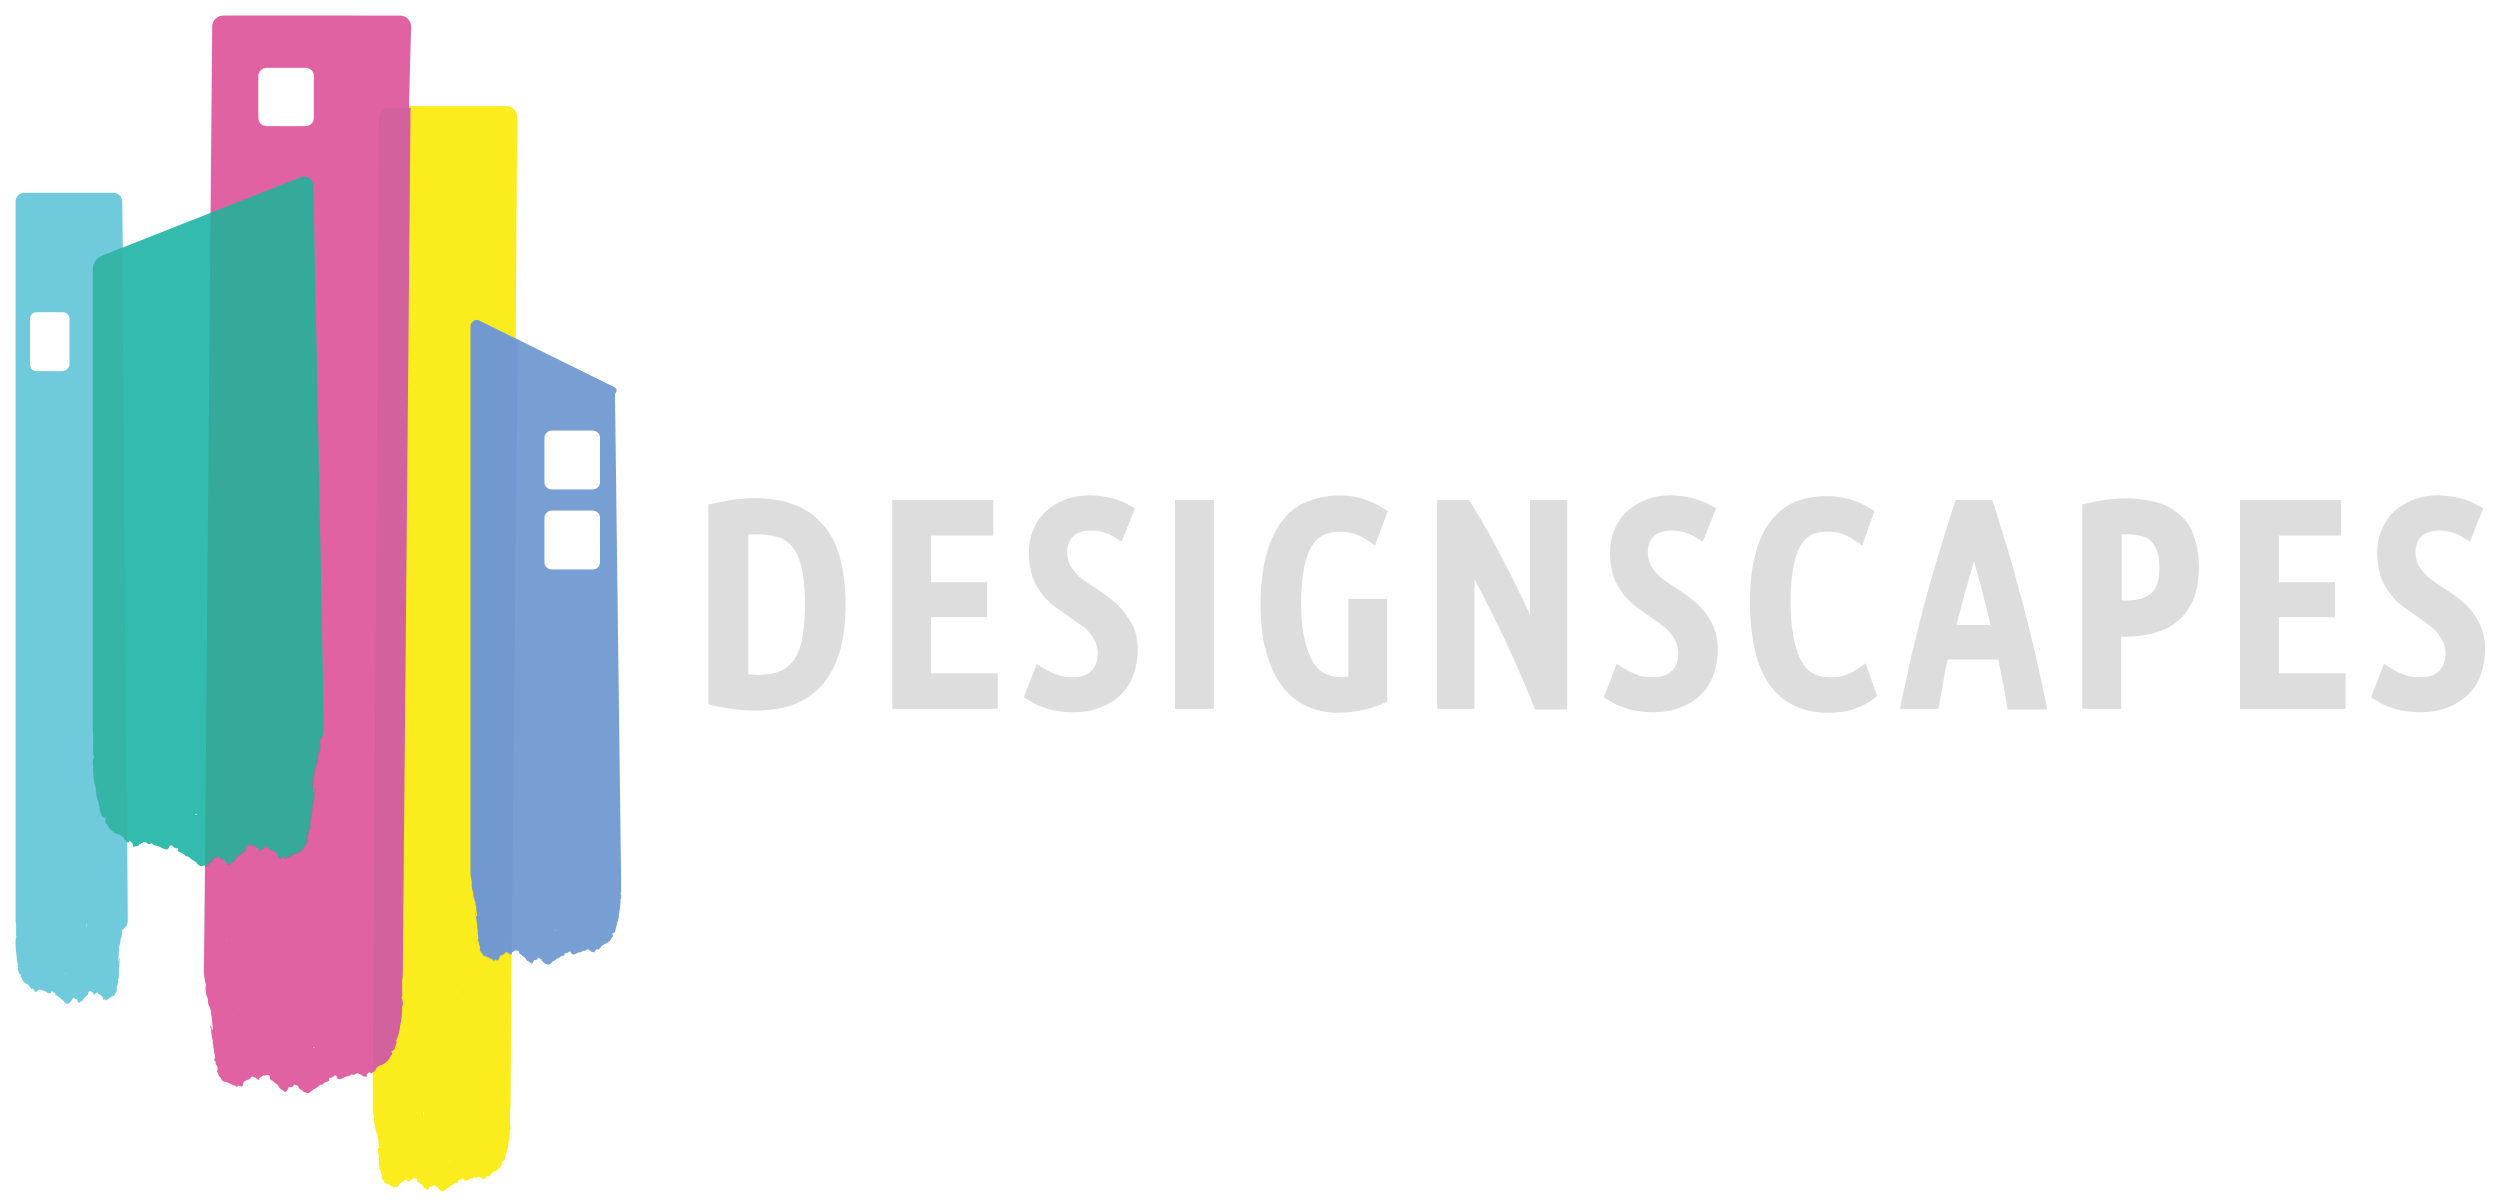 <svg version="1.1" id="Layer_1" xmlns="http://www.w3.org/2000/svg" x="0" y="0" viewBox="0 0 450 216.6" xml:space="preserve"><style>.st0{fill:#ddd}.st10{fill-rule:evenodd;clip-rule:evenodd;fill:#369b88}</style><path class="st0" d="M147.8 94.1c-1.4-1.6-3.2-2.7-5.2-3.4-2.9-1-6.3-1.3-10.3-.8-1.2.2-2.5.4-3.8.7l-1 .2v36l.9.2c2.6.6 5.2.9 7.6.9 2.4 0 4.6-.3 6.6-1s3.8-1.9 5.2-3.4c1.4-1.5 2.5-3.6 3.3-6 .7-2.4 1.1-5.3 1.1-8.7 0-3.4-.4-6.3-1.1-8.7-.7-2.5-1.8-4.5-3.3-6zm-2.9 14.7c0 2.4-.2 4.5-.5 6.2-.3 1.6-.9 2.9-1.5 3.8-.7.9-1.5 1.6-2.5 2-1.4.6-3.2.8-5.4.6h-.3V96.2h.3c2-.1 4 .1 5.4.6 1 .4 1.9 1.1 2.5 2 .7 1 1.2 2.3 1.5 3.9.3 1.6.5 3.7.5 6.1zM167.6 111.1h10.1v-6.3h-10.1v-8.4h11.2V90h-18.2v37.6h19v-6.4h-12zM202.2 110c-.7-.9-1.5-1.6-2.4-2.3-.8-.6-1.6-1.2-2.4-1.7-.8-.5-1.5-1-2.2-1.5-.6-.4-1.2-.9-1.6-1.4-.4-.5-.8-1-1.1-1.6-.2-.5-.4-1.2-.4-2 0-1.4.4-2.4 1.1-3 .8-.7 1.8-1 3.2-1 .8 0 1.5.1 2.2.3.7.2 1.4.5 2 .9l1.3.8 2.4-6-.9-.5c-.9-.5-1.9-1-3.2-1.3-2.6-.7-5.8-.8-8.4.2-1.3.5-2.5 1.2-3.5 2.1-1 .9-1.8 2-2.3 3.4-.6 1.3-.8 2.8-.8 4.3 0 1.6.3 3 .7 4.3.5 1.2 1.1 2.3 1.9 3.2.7.9 1.6 1.7 2.5 2.3.9.6 1.7 1.2 2.4 1.7s1.3.9 2 1.4c.6.4 1.1.9 1.5 1.4.4.5.7 1 1 1.6.2.6.4 1.2.4 1.9 0 1.4-.4 2.5-1.1 3.2-.8.8-1.9 1.2-3.3 1.2-1.1 0-2-.1-2.8-.4-.8-.3-1.7-.7-2.5-1.2l-1.3-.8-2.3 6 .8.5c1 .7 2.2 1.2 3.5 1.6 1.3.4 2.9.6 4.6.6 1.9 0 3.6-.3 5-.9 1.5-.6 2.7-1.4 3.7-2.4s1.7-2.2 2.2-3.6c.4-1.3.7-2.7.7-4.1 0-1.6-.2-3-.7-4.2-.5-1.1-1.2-2.1-1.9-3zM211.5 90h7v37.6h-7zM241.2 95.7c1 0 1.9.2 2.7.4.8.3 1.6.7 2.3 1.2l1.3.9 2.3-6.2-.8-.5c-.9-.6-2-1.1-3.3-1.6-3.2-1.1-7.3-.9-10.4.4-1.8.7-3.4 1.9-4.6 3.6-1.2 1.6-2.2 3.7-2.8 6.1-.6 2.4-1 5.4-1 8.8 0 3.3.3 6.1 1 8.5.7 2.5 1.6 4.5 2.8 6.1 1.2 1.7 2.8 2.9 4.5 3.7 1.7.8 3.6 1.2 5.6 1.2 1.6 0 3.1-.2 4.5-.5s2.7-.7 3.7-1.2l.7-.3v-18.5h-7v14c-1.3.2-3 .1-4.3-.6-.8-.4-1.5-1.1-2.1-2.1-.6-1-1.1-2.4-1.5-4.1-.4-1.7-.6-3.9-.6-6.3 0-4.6.6-8 1.8-10.2 1-1.9 2.8-2.8 5.2-2.8zM275.4 110.7c-.1-.2-.2-.4-.3-.7-1-2.1-2-4.2-3.1-6.4s-2.2-4.3-3.4-6.5c-1.2-2.2-2.5-4.4-3.8-6.5l-.4-.6h-5.7v37.6h6.7v-23.3c.4.7.8 1.5 1.2 2.2 1.2 2.3 2.3 4.6 3.5 7 1.1 2.3 2.2 4.7 3.2 7s1.9 4.4 2.7 6.4l.3.8h5.8V90h-6.7v20.7zM306.7 110c-.7-.9-1.5-1.6-2.4-2.3-.8-.6-1.6-1.2-2.4-1.7-.8-.5-1.5-1-2.2-1.5-.6-.4-1.2-.9-1.6-1.4-.4-.5-.8-1-1.1-1.6-.2-.5-.4-1.2-.4-2 0-1.4.4-2.4 1.1-3 .8-.7 1.8-1 3.2-1 .8 0 1.5.1 2.3.3.7.2 1.4.5 2 .9l1.3.8 2.4-6-.9-.5c-.9-.5-1.9-1-3.2-1.3-2.6-.7-5.8-.8-8.4.2-1.3.5-2.5 1.2-3.5 2.1-1 .9-1.8 2.1-2.3 3.4-.6 1.3-.8 2.7-.8 4.3 0 1.6.3 3.1.7 4.3.5 1.2 1.1 2.3 1.9 3.2.8.9 1.6 1.7 2.5 2.3.8.6 1.7 1.2 2.4 1.7s1.3.9 1.9 1.4c.6.4 1.1.9 1.5 1.4.4.5.7 1 1 1.6.2.6.4 1.2.4 1.9 0 1.4-.4 2.5-1.1 3.2-.8.8-1.9 1.2-3.4 1.2-1.1 0-2-.1-2.8-.4-.8-.3-1.7-.7-2.5-1.2l-1.3-.8-2.3 6 .8.5c1 .7 2.2 1.2 3.5 1.6 1.3.4 2.9.6 4.6.6 1.9 0 3.6-.3 5-.9 1.5-.6 2.7-1.4 3.7-2.4s1.7-2.2 2.2-3.6c.4-1.3.7-2.7.7-4.1 0-1.6-.2-3-.7-4.2-.4-1.1-1-2.1-1.8-3zM334.5 120.3c-.7.5-1.5.9-2.3 1.2-.7.3-1.7.4-2.9.4-2.5 0-4.1-1-5.2-3.2-1.2-2.4-1.8-5.9-1.8-10.4s.6-7.8 1.7-9.9c1-1.9 2.5-2.7 4.8-2.7 1.1 0 2 .1 2.8.4.8.3 1.6.7 2.3 1.2l1.3.9 2.2-6.2-.8-.5c-.9-.6-2.1-1.2-3.5-1.6-3.1-.9-6.9-.8-9.9.4-1.7.7-3.2 1.9-4.4 3.4-1.2 1.5-2.2 3.5-2.8 6-.7 2.4-1 5.3-1 8.6 0 6.6 1.2 11.7 3.5 14.9 2.4 3.4 6 5.1 10.5 5.1 1.8 0 3.4-.2 4.8-.7 1.4-.5 2.5-1.1 3.4-1.8l.7-.5-2.1-5.9-1.3.9zM365.9 115.8c-.8-3.2-1.5-6.2-2.3-9-.8-2.9-1.5-5.6-2.3-8.2-.8-2.6-1.6-5.1-2.4-7.7l-.3-.9H352l-.3.9c-.8 2.5-1.6 5.1-2.4 7.7-.8 2.6-1.6 5.3-2.4 8.2-.8 2.8-1.5 5.9-2.3 9-.8 3.1-1.5 6.6-2.3 10.3l-.3 1.5h6.9l.2-1c.3-1.5.5-3 .8-4.5.2-1.1.4-2.3.7-3.4h9.1c.2 1.2.5 2.3.7 3.5.3 1.5.6 3 .8 4.5l.2 1h7.1l-.3-1.5c-.8-3.8-1.5-7.2-2.3-10.4zm-13.7-3.4c.6-2.4 1.2-4.8 1.9-7.1.4-1.4.8-2.9 1.2-4.3.4 1.4.8 2.9 1.2 4.3.6 2.3 1.2 4.7 1.8 7.2h-6.1zM392.3 92.6c-1.2-1-2.6-1.8-4.2-2.2-3.5-1-8-.9-12.4.2l-.9.2v36.8h7v-13h.9c1.9 0 3.6-.2 5.2-.7 1.6-.5 3.1-1.2 4.2-2.2 1.2-1 2.1-2.4 2.8-4 .6-1.6.9-3.5.9-5.6 0-2.1-.3-4-.9-5.6-.5-1.6-1.4-2.9-2.6-3.9zm-3.6 9.5c0 1.2-.1 2.2-.4 3-.3.7-.6 1.3-1.1 1.7-.5.4-1.1.8-1.9 1-.8.2-1.8.3-2.8.3h-.6V96.2c1.2-.1 2.6 0 3.7.3.7.2 1.2.5 1.6.9.4.4.8 1 1.1 1.8.2.7.4 1.7.4 2.9zM410.2 111.1h10.1v-6.3h-10.1v-8.4h11.2V90h-18.2v37.6h19v-6.4h-12zM446.7 113.1c-.5-1.2-1.1-2.2-1.8-3.1-.7-.9-1.5-1.6-2.4-2.3-.8-.6-1.6-1.2-2.4-1.7-.8-.5-1.5-1-2.2-1.5-.6-.4-1.2-.9-1.6-1.4-.4-.5-.8-1-1.1-1.6-.2-.5-.4-1.2-.4-2 0-1.4.4-2.4 1.1-3 .8-.7 1.8-1 3.2-1 .8 0 1.5.1 2.2.3.7.2 1.4.5 2 .9l1.3.8 2.4-6-.9-.5c-.9-.5-1.9-1-3.2-1.3-2.6-.7-5.8-.8-8.4.2-1.3.5-2.5 1.2-3.5 2.1-1 .9-1.8 2.1-2.3 3.4-.6 1.3-.8 2.7-.8 4.3 0 1.6.3 3 .7 4.3.5 1.2 1.1 2.3 1.9 3.2.7.9 1.6 1.7 2.5 2.3.8.6 1.7 1.2 2.4 1.7s1.3.9 1.9 1.4c.6.4 1.1.9 1.5 1.4.4.5.7 1 1 1.6.2.6.4 1.2.4 1.9 0 1.4-.4 2.5-1.1 3.2-.8.8-1.9 1.2-3.4 1.2-1.1 0-2-.1-2.8-.4-.8-.3-1.7-.7-2.5-1.2l-1.3-.8-2.3 6 .8.5c1 .7 2.2 1.2 3.5 1.6 1.3.4 2.9.6 4.6.6 1.9 0 3.6-.3 5-.9 1.5-.6 2.7-1.4 3.7-2.4s1.7-2.2 2.2-3.6c.4-1.3.7-2.7.7-4.1.1-1.5-.2-2.9-.6-4.1z"/><path d="M70.1 19.4c-1.1 0-1.9.9-1.9 1.9L67.1 193v6.5c0 .6.1 1.2.3 1.7h-.1c0 .5 0 1 .2 1.4.2.3 0 .7.2 1 .1.2.1.5.3.7v.4c0 .1 0 .2.1.3 0 .5.1 1.1.1 1.6 0 .1 0 .1-.2 0 0-.2 0-.3-.1-.5-.1.2 0 .3.1.5v.2c.1.4 0 .8.2 1.2v.4c.1.1 0 .2 0 .3v.4c0 .2 0 .5.1.8 0 .1.1.3 0 .4-.1 0-.1 0 0 .1 0 .1 0 .2.2.2 0 .2 0 .3.1.5s.2.4.1.6v.3s0 .1.1.1c0 .2.2.4.3.5 0 .1 0 .1.1.2l.1.1c.1 0 .2 0 .2.1.3.1.6.2.8.4.1.1.2.1.4.2.1.2.2.2.4 0 .2-.1.3.3.5 0 .1-.1.2-.3.2-.4 0-.1.2-.1.2-.2 0 0 .1 0 .1-.1 0 0 .1 0 .2-.1.2-.1.4-.1.5-.4.3-.2.4 0 .5.1.1.1.2.1.3.2.1 0 .1.1.2 0s-.1-.1 0-.2c0 0 .1-.1.2-.1s.2-.1.2-.2c.1 0 .2-.1.2-.1h.4c.4 0 .3.3.3.5 0 .1.1.2.3.2.2.2.5.4.7.6.1.2.2.3.3.5h.1c.1.1.3.1.3.2.2.2.2.1.3 0 0 0 0-.1.1-.2.1 0 .1-.1.1-.2v-.1c.3 0 .6 0 .7-.3.3.1.6.2.7.4l.3.3.3.3c.2 0 .5.3.7 0 .1-.1.3-.2.4-.4.3-.1.6-.3.9-.6.1 0 .4 0 .4-.2 0 0 .1-.1.2-.1.2-.1.3-.1.5-.2.1-.1.2-.2.1-.3l.1-.1c.3 0 .5-.1.6-.3h.2c.1.2.1.6.6.4.3-.1.5-.3.9-.4h.1c.2 0 .2-.2.4-.2.2.1.4.1.5 0 0 0 .1-.1.2-.1h.2c.1 0 .1.1.2.1 0 .1.2.1.3.2 0 .2.4 0 .5.2 0-.1.1-.2.1-.3 0-.1.2-.2.2-.3.1 0 .1 0 .2-.1.1.2.2.2.4 0 .1-.1.2-.2.2-.3.1-.1.3-.2.5-.4 0 0 .1-.1.2-.1.6-.2.9-.6 1.1-1 .3-.2.1-.5.1-.7.5 0 .5-.4.6-.6.1-.2.2-.5.1-.7.2 0 .1-.2.1-.3 0 0 .1-.1.1-.2.2-.4.3-.9.3-1.4.2-.8.3-1.7.3-2.5.1 0 .1-.1.1-.2 0-.2 0-.5-.1-.7.1-.1 0-.2 0-.3v-2.1c0-.3.1-.6.1-.9l.2-27.6v-.2l1-150.3c0-1.1-.9-2-1.9-2H70.1zm-1.7 176.4zm1.6-.2c-.1 0-.1-.1 0 0-.1-.1-.1-.1 0 0 0-.1 0-.1 0 0zm.7 9.4v-.2.2zm1.5-7.5zm.7 12.7s.1 0 0 0zm.1-1.7h-.1.1c0-.1 0 0 0 0zm.8-1.5v-.1c.1 0 .1 0 0 .1.1 0 .1 0 0 0zm2.4-6.1c.1-.3-.1-.6-.1-.8.3.2.3.5.1.8zm.4 3.4v-.1.1zm4.3 4.8s0-.1.1-.2c0 .1.1.2-.1.2zm.6 0s-.1 0 0 0zm2.6.8c0-.1 0-.1 0 0zm.1-.1c0-.1 0-.1 0 0zm.8-4.5c0-.1 0-.1 0 0 0-.1 0-.1 0 0zm1.4 3.7s0-.1 0 0c0-.1 0-.1 0 0zm.6-2.5c0-.1 0-.1 0 0 0-.1 0-.1 0 0zm.8-4.4zm.1 1.2zm1.4 1.6z" fill-rule="evenodd" clip-rule="evenodd" fill="#fbed1d"/><path d="M23 165.6l-.1-13.9-.1-10.7-.7-96.5-.1-8.2c0-.9-.7-1.6-1.6-1.6h-16c-.9 0-1.6.7-1.6 1.6v129.2c0 .3 0 .6.1.9v2.1c.1.1 0 .2 0 .3-.1.2-.1.5-.1.7v.2c0 .9.1 1.7.2 2.5 0 .5.1.9.2 1.4v.2c0 .1-.1.3.1.3-.1.2 0 .4 0 .7.1.2 0 .6.5.6 0 .2-.2.5.1.7.2.4.4.8.9 1 .1 0 .1.1.2.1.1.1.2.3.4.4 0 .1.1.2.2.3.1.2.2.1.3 0 0 0 .1 0 .1.1s.2.2.2.3c0 .1 0 .2.1.3 0-.2.4 0 .4-.2 0-.1.2-.1.2-.2.1 0 .1 0 .2-.1h.1s.1 0 .1.1c.1.1.3.1.4 0 .1.1.2.2.3.2h.1c.2.1.4.3.7.4H9c.2 0 .2-.3.3-.4h.1c.1.2.3.3.5.3 0 0 0 .1.1.1-.1.1 0 .2 0 .3.1.1.3.1.4.2l.1.1c0 .2.2.1.3.2.2.2.4.4.7.6 0 .2.2.2.3.4.2.2.4 0 .6 0l.3-.3c.1-.1.2-.1.2-.3.1-.3.3-.3.5-.4 0 .3.3.3.5.3v.1c0 .1.1.1.1.2 0 0 0 .1.1.2s.1.2.3 0c0-.1.2-.1.3-.2h.1c.1-.1.2-.3.3-.5.2-.2.4-.3.6-.6.1 0 .2-.1.2-.2 0-.2-.1-.4.2-.5h.3l.1.1.2.2.1.1c0 .1-.1.1 0 .2h.2l.2-.2c.1 0 .2-.3.4-.1 0 .2.2.2.4.4.1 0 .1 0 .2.1l.1.1c0 .1.2.1.2.2s0 .3.1.4c.2.2.2-.1.4 0 .1.3.2.2.3 0 .1 0 .2-.1.3-.2.2-.1.4-.3.7-.4.1 0 .1-.1.2-.1l.1-.1c0-.1.1-.1.1-.2.1-.1.2-.3.3-.5v-.1c.1-.1 0-.2 0-.3 0-.2 0-.4.1-.6.1-.2.1-.3.1-.5.1 0 .1-.1.1-.2v-.1c-.1-.1 0-.3 0-.4.1-.2.1-.5.1-.8v-.4-.3-.2-.2c.1-.4.1-.8.1-1.2v-.2c0-.2.1-.3 0-.5-.1.1-.1.3-.1.5-.1.1-.1 0-.1 0 0-.5.1-1.1.1-1.6.1-.1 0-.2 0-.3v-.4c.1-.2.1-.5.2-.7.1-.3 0-.7.2-1 .2-.5.1-.9.2-1.4h-.1c1-.7 1.1-1.3 1.1-1.9zm-17.9 5.5zm1.2-1.6s-.1 0 0 0c-.1-.1 0-.1 0 0zm0-1.2c0-.1 0-.1 0 0 .1-.1.1-.1 0 0 .1-.1.1 0 0 0zm1.2 6.8zm1.1-3.7zm.6 4.5zm.1.1zm2.1-.7zm.4 0c-.1 0-.1-.1 0-.2v.2c.1 0 .1 0 0 0zm.6-1.6c.1 0 .1 0 0 0 .1 0 .1 0 0 0zM11.2 66.8H6.6c-.7 0-1.2-.5-1.2-1.2v-8.2c0-.7.5-1.2 1.2-1.2h4.7c.7 0 1.2.5 1.2 1.2v8.2c0 .6-.6 1.2-1.3 1.2zm4.1 103.7s0-.1 0 0zm.4-3.5c-.2-.3-.1-.6 0-.8 0 .3-.1.5 0 .8h.1-.1zm1.8 6.2s0-.1 0 0c0-.1 0-.1.1-.1-.1 0 0 0-.1.1zm.7 1.4s.1 0 0 0h0zm.7-10.9zm.9 4.9c0-.1 0-.1 0 0zm.3 2.5v-.1.1zm.5-9.3c.1-.1.1-.1 0 0l.1-.1-.1.1zm1.3.1zM2 167.2z" fill-rule="evenodd" clip-rule="evenodd" fill="#6fcadb"/><path d="M40.2 2.8c-1.1 0-2 .9-2 1.9l-.3 33.6-1 117.7-.2 19c0 .8.2 1.6.4 2.4 0 0-.1 0-.1.1 0 .7 0 1.4.3 2 .3.5 0 1 .3 1.5.2.3.2.7.4 1v.5c0 .1 0 .3.1.4.1.8.1 1.5.2 2.3 0 .1 0 .2-.2.1 0-.2 0-.5-.2-.7-.1.3 0 .5.1.7v.3c.1.6.1 1.1.3 1.7v.6c.1.1.1.3.1.4 0 .2 0 .4.1.5.1.4 0 .8.2 1.2 0 .2.1.4-.1.6-.1 0-.1 0 0 .1 0 .1 0 .3.2.4 0 .2 0 .5.2.7.2.2.2.6.1.9 0 .1-.1.3.1.4 0 0 0 .1.1.2 0 .3.2.5.5.8 0 .1.1.2.1.3l.2.2c.2 0 .2.1.4.1.4.1.8.3 1.2.5.1.1.3.2.6.2.2.2.4.4.6 0 .3-.1.4.4.7.1.2-.2.2-.4.2-.6 0-.2.2-.2.3-.3.1 0 .1 0 .1-.1.1 0 .2-.1.3-.1.3-.1.6-.2.7-.5.4-.3.5.1.8.1.1.1.2.2.4.3.1 0 .2.1.3.1.1-.1-.1-.2-.1-.3.1-.1.2-.1.3-.2.1 0 .2-.1.3-.2.1 0 .2-.1.3-.1.2 0 .3 0 .6-.1.6 0 .5.4.5.7.1.1.1.2.4.3.3.3.7.6 1 .8.1.3.3.5.5.7l.1.1c.2.1.4.2.5.3.2.3.3.1.5 0 0-.1.1-.1.1-.2.1-.1.1-.2.2-.3v-.2c.4 0 .9 0 1-.4v-.1c.4.1.8.2.9.6.1.2.2.3.5.4.2.1.2.3.5.4.3 0 .7.4 1 0 .2-.2.5-.3.6-.5.5-.2.9-.5 1.2-.8.2-.1.5 0 .6-.2l.2-.2c.2-.1.5-.2.7-.3.2-.1.3-.2.1-.4 0 0 .1-.1.1-.2.4 0 .7-.1.9-.4h.3c.2.3.1.8.9.6.4-.2.8-.4 1.2-.5h.1c.3 0 .4-.3.6-.3.3.1.5.1.7-.1.1 0 .2-.1.3-.1h.2c.1.1.1.2.3.1 0 .2.3.1.4.3.1.3.6 0 .7.3.1-.1.2-.3.1-.4 0-.2.3-.3.3-.4.1 0 .2-.1.3-.1.1.1.1.2.2.2s.2 0 .3-.2c.1-.1.3-.3.3-.5.2-.2.4-.4.7-.6.1 0 .2-.1.3-.1.9-.3 1.3-.8 1.6-1.5.5-.3.2-.7.1-1 .7 0 .7-.5.8-.9.1-.3.3-.6.1-1 .3-.1.1-.3.2-.4.1-.1.1-.1.1-.2.2-.6.4-1.3.4-1.9.3-1.2.4-2.4.4-3.6.1 0 .1-.2.1-.3 0-.3.1-.7-.2-1v-.1c.1-.1-.1-.3.1-.4v-3c.1-.4.1-.9.1-1.3l1.4-155.6.4-14.8c0-1.1-.9-2-2-2H40.2zm7.8 9.4h7c.9 0 1.5.7 1.5 1.5v7.5c0 .9-.7 1.5-1.5 1.5h-7c-.9 0-1.5-.7-1.5-1.5v-7.5c0-.8.7-1.5 1.5-1.5zm-9.4 157.5zm2.1-.4h.1v.1l-.1-.1zm1.2 13.6c0-.1-.1-.1 0 0v-.2.1c-.1 0 0 0 0 .1zm.5-3.7c0-.1 0-.1 0 0 0-.1 0-.1 0 0 0-.1 0-.1 0 0zm1.6-7c.1-.1 0 0 0 0zm1 18zm.1-2.5c-.1 0-.1-.1-.2-.1l.2.1zm.6-9.6s-.1 0 0 0zm.7 7.6v-.1.1c.1-.1.1 0 .1 0h-.1zm3.1-8.8h.2-.2zm.8 5v-.2.2zm5.1 4.5zm1 2.2s-.1 0 0 0c0 0 0-.1.1-.2.1.1.2.3-.1.2zm.8.1c0-.1 0-.1 0 0 0-.1 0-.1 0 0zm3.7 1c0-.1 0-.1 0 0zm3.3-1.2c0-.1 0-.1 0 0-.1-.1-.1-.1 0 0 0-.1 0-.1 0 0zm.8-3.7zm1.3-6.1h-.1c0-.1 0 0 .1 0zm0 1.7s.1 0 0 0zm1 3.2l.1.1s-.1 0-.1-.1zm1.1-.9c-.1 0-.1 0 0 0zm.5-.9c0-.1 0 0 0 0zm-.1-2.4c0-.1 0-.1 0 0 0 0 .1 0 0 0zm2.3 4.5s0-.1 0 0c0-.1 0-.1 0 0zm2.8-6.8c0 .1 0 .1 0 0 0 .1 0 .1 0 0zm1.6 14.7zm2.3-9.5c0 .1 0 .1 0 0 .1.1.1.1 0 0 .1.1.1.1 0 0zm1.1 7.6s0 .1 0 0c0 .1 0 .1 0 0 0 .1 0 .1 0 0zm.6-10.1l.1.1-.1-.1c0-.1 0 0 0 0zm3.1 1.5c-.1 0 0 0 0 0-.1 0-.1 0 0 0zm.6-2.7h.1s.1 0 .1-.1c-.1 0-.2.1-.2.1zm.8 7zm3.1 4.6c.1 0 .1 0 0 0 .1 0 .1 0 0 0 .1 0 .1 0 0 0zm.2-6.2zm2.1-6.5c0 .1 0 .1 0 0 0 .1 0 .1 0 0zm2.1 3.6c0 .1 0 .1 0 0 0 .1 0 .1 0 0zm.2 0h-.1.1c-.1.1 0 .1 0 0 0 .1 0 0 0 0zm2.6-1.5zm1.7-.8c.1 0 .1 0 0 0 .1 0 .1 0 0 0z" fill-rule="evenodd" clip-rule="evenodd" fill="#e162a3"/><path d="M110.6 69.7l-24.3-12c-.7-.4-1.6.2-1.6 1V157c0 .6.1 1.2.3 1.8h-.1c0 .5 0 1.1.2 1.6.2.4 0 .8.2 1.1.1.3.1.6.3.8v.4c0 .1 0 .2.1.3 0 .6.1 1.2.2 1.7 0 .1 0 .2-.2.1 0-.2 0-.4-.1-.6-.1.2 0 .4.1.6v.3c.1.4.1.9.2 1.3v.6c.1.1 0 .2.1.3v.4c0 .3 0 .6.1.9 0 .1.1.3-.1.5-.1 0-.1 0 0 .1 0 .1 0 .2.2.3 0 .2 0 .4.1.6.1.2.2.4.1.6 0 .1-.1.2 0 .3 0 0 0 .1.1.1 0 .2.2.4.4.6 0 .1 0 .1.1.2l.1.1c.1 0 .2 0 .3.1.3.1.6.2.9.4.1.1.3.1.4.2.1.2.3.3.4 0 .2-.1.3.3.6 0 .1-.1.2-.3.2-.5 0-.1.2-.2.2-.3h.1c.1 0 .1 0 .2-.1.2-.1.5-.1.5-.4.3-.2.4 0 .6.1.1.1.2.1.3.2.1 0 .2.1.3 0v-.1-.1l.1-.1c.1 0 .2-.1.3-.2.1 0 .2-.1.2-.1h.4c.4 0 .3.3.4.5.1.1.1.2.3.2.2.3.5.4.8.7.1.2.2.4.4.5h.1c.1.1.3.2.4.3.2.2.3.1.4 0 0 0 0-.1.1-.2s.1-.1.1-.2v-.1c.3 0 .7 0 .7-.3v-.1c.3.1.7.2.7.5l.3.3c.1.1.2.2.4.3.2 0 .5.3.8 0 .1-.1.4-.2.4-.4.4-.1.7-.4.9-.6.1 0 .4 0 .4-.2.1 0 .1-.1.2-.1.2-.1.4-.2.6-.2.1-.1.2-.2.1-.3l.1-.1c.3 0 .6-.1.7-.3H102.7c.1.2.1.6.7.5.3-.1.6-.4 1-.4h.1c.2 0 .3-.2.4-.3.2.1.4.1.6-.1 0 0 .1-.1.2-.1h.2c.1 0 .1.1.2.1 0 .2.3.1.3.2 0 .3.5 0 .6.3 0-.1.1-.2.1-.3 0-.1.2-.2.2-.3.1 0 .1 0 .2-.1.1.2.2.2.4 0 .1-.1.2-.2.3-.4.1-.1.3-.3.5-.4.1 0 .2-.1.2-.1.6-.2 1-.6 1.2-1.1.4-.2.2-.5.1-.8.6 0 .5-.4.6-.7.1-.2.2-.5.1-.7.3-.1.1-.2.1-.3 0-.1.1-.1.1-.2.2-.5.3-1 .3-1.5.2-.9.3-1.8.3-2.8.1 0 .1-.1.1-.2 0-.3 0-.5-.1-.8.1-.1 0-.2.1-.3v-2.3l-1.1-87.3c.5-.6.3-1-.1-1.2zm-24.4 83.2zm1.6-.2h.1s.1.1.1.2c-.1-.1 0-.2-.2-.2zm.9 10.4c0-.1 0-.1 0 0v-.2.2zm.4-2.9zm1.3-5.4zm.7 14c0-.1.1-.1 0 0 .1 0 .1 0 0 0zm.1-2h-.1.1zm1-1.6c0-.1 0 0 0 0h.1-.1zm3-2.9v-.1.1zm4.8 5.2c-.1 0-.1 0 0 0v-.2c.1.1.1.2 0 .2zm.5 0zm1.4-7.5zm1.5 8.4s0-.1 0 0c0-.1 0-.1 0 0 0-.1 0-.1 0 0zm.1-.2zm2.4-.8zm1.6-7.6zm.1 1.4c0-.1 0-.1 0 0zm-.9-58.7h-7.4c-.7 0-1.3-.6-1.3-1.3v-8c0-.7.6-1.3 1.3-1.3h7.4c.7 0 1.3.6 1.3 1.3v8c0 .8-.6 1.3-1.3 1.3zm0-14.4h-7.4c-.7 0-1.3-.6-1.3-1.3v-8c0-.7.6-1.3 1.3-1.3h7.4c.7 0 1.3.6 1.3 1.3v8c0 .7-.6 1.3-1.3 1.3zm2.5 74.8s-.1 0 0 0zm.3-2.5s.1 0 0 0zm1.8 3.5c0-.1 0-.1 0 0 0-.1 0-.1 0 0 0-.1 0-.1 0 0z" fill-rule="evenodd" clip-rule="evenodd" fill="#779fd4"/><path d="M93.2 61.3l-6.9-3.4c-.7-.4-1.6.2-1.6 1v98.3c0 .6.1 1.2.3 1.8h-.1c0 .5 0 1.1.2 1.6.2.4 0 .8.2 1.1.1.3.1.6.3.8v.4c0 .1 0 .2.1.3 0 .6.1 1.2.2 1.7 0 .1 0 .2-.2.1 0-.2 0-.4-.1-.6-.1.2 0 .4.1.6v.3c.1.4.1.9.2 1.3v.6c.1.1 0 .2.1.3v.4c0 .3 0 .6.1.9 0 .1.1.3-.1.5-.1 0-.1 0 0 .1 0 .1 0 .2.2.3 0 .2 0 .4.1.6.1.2.2.4.1.6 0 .1-.1.2 0 .3 0 0 0 .1.1.1 0 .2.2.4.4.6 0 .1 0 .1.1.2l.1.1c.1 0 .2 0 .3.1.3.1.6.2.9.4.1.1.3.1.4.2.1.2.3.3.4 0 .2-.1.3.3.6 0 .1-.1.2-.3.2-.5 0-.1.2-.2.2-.3h.1c.1 0 .1 0 .2-.1.2-.1.5-.1.5-.4.3-.2.4 0 .6.1.1.1.2.1.3.2.1 0 .2.1.3 0v-.1-.1l1.1-110.4zm-6.9 91.8c-.1 0-.1 0 0 0-.1 0-.1 0 0 0zm1.5-.2h.1s.1.1.1.2c0-.1 0-.2-.2-.2zm.9 10.4c0-.1 0-.1 0 0v-.2.2zm.4-2.9zm1.3-5.3c0-.1 0-.1 0 0 0-.1 0-.1 0 0zm.8 13.9c0-.1 0-.1 0 0zm0-2h-.1.1zm1-1.6c0-.1 0 0 0 0h.1-.1z" opacity=".3" fill-rule="evenodd" clip-rule="evenodd" fill="#6587c4"/><path d="M58.3 130.9l-1.9-97.5c0-1.1-1.2-1.9-2.2-1.5L18.4 46c-1 .4-1.7 1.4-1.7 2.5v82.4c0 .5 0 1 .1 1.5 0 1.2-.1 2.3 0 3.5.2.1 0 .3.1.4v.1c-.3.4-.1.8-.2 1.2 0 .1 0 .2.1.3-.1 1.4.1 2.8.5 4.2 0 .8.1 1.5.4 2.2 0 .1 0 .2.1.3 0 .2-.2.4.2.5-.2.4 0 .8.1 1.1.1.4.1 1 1 1-.1.4-.4.8.2 1.2.3.7.9 1.4 1.8 1.7.1 0 .3.1.4.1.3.2.5.4.8.6 0 .2.2.4.4.6 0 .1.1.1.2.2s.3 0 .4-.2c.1 0 .2.1.3.1 0 .2.3.3.3.5s.1.4.2.5c.1-.3.8 0 .9-.4 0-.2.4-.1.4-.4.2.1.3 0 .4-.1h.3c.1 0 .2.1.3.1.2.3.5.3.9.1.2.1.3.4.7.4h.1c.5.1.9.4 1.4.6.1 0 .3.1.4.1.5 0 .5-.5.7-.7h.4c.2.4.6.5 1 .5 0 .1.1.1.1.2-.2.2-.1.3.1.4.2.1.5.3.8.4.1.1.2.1.3.2 0 .3.4.2.6.3.4.4.9.7 1.4 1 .1.3.4.4.6.6.3.2.6.1.8 0 .1 0 .2-.1.4-.1.2-.1.4-.3.5-.5.2-.1.4-.2.5-.4.1-.5.7-.6 1.1-.8v.1c.1.5.6.5 1.1.4v.2c0 .1.1.2.2.3.1.1.1.2.2.3.2.2.3.4.6.1.1-.2.4-.3.6-.4 0 0 .1 0 .1-.1.2-.2.4-.5.6-.8.4-.3.9-.6 1.2-1 .2 0 .3-.2.4-.3 0-.3-.1-.7.6-.8.2 0 .4.1.7.1.1 0 .2.1.3.1.1.1.2.2.4.3.1.1.2.1.3.2 0 .1-.3.2-.1.3.2.1.3 0 .4-.1.1-.1.3-.2.4-.3.3-.1.5-.5.9-.2 0 .3.5.4.8.6.1 0 .3.1.4.1l.1.1c.1.1.4.2.4.4 0 .3 0 .5.3.7.3.4.5-.2.8-.1.2.4.4.3.7 0 .3 0 .5-.1.7-.3.4-.2.9-.4 1.4-.6.1-.1.2-.2.4-.2l.2-.2c.1-.1.2-.2.1-.3.3-.2.5-.5.6-.9 0-.1.1-.1.1-.2.2-.1.1-.3.1-.5-.1-.3 0-.7.1-1 .2-.3.2-.5.2-.9.3 0 .3-.2.3-.4.1-.1.1-.1 0-.1-.2-.2 0-.5-.1-.7.3-.4.1-.9.2-1.3v-.1c.1-.2.1-.4.1-.6 0-.2 0-.4.1-.5v-.4c0-.1 0-.2.1-.4.2-.6.2-1.3.3-1.9v-.4c.1-.3.2-.5.1-.8-.3.3-.2.5-.2.8-.2.1-.3 0-.3-.1.1-.9.2-1.7.2-2.6.2-.1.1-.3.2-.5v-.6c.2-.4.2-.8.4-1.2.3-.5 0-1.2.3-1.7.4-.7.3-1.5.3-2.3 0 0-.1 0-.1-.1.7-.4.9-1.3.9-2.3zm-39.9 10.3c0-.1 0 0 0 0zm2.6-2.4zm.1-2.8c-.1 0 0 0 0 0zm.5 3.8c.1 0 0 0 0 0zm1.1 1.3c.1-.1.1-.1.2-.1-.1 0-.2.1-.2.1zm1.3-3.9c-.1-.1 0-.1 0-.1v.1zm0-2c.1 0 .1 0 0 0 .1 0 .1 0 0 0zm2.5 11.3zm2.2-6.1zm1.5 7.6c.1-.1.1-.1 0 0zm2.3-12.6zm2 11.4c.1-.1.1-.1 0 0 .1 0 0 0 0 0zm.9-.1c-.3 0-.2-.1-.1-.3.1.2.1.3.1.3.1 0 .1 0 0 0zm1.2-2.5c0-.1 0-.1 0 0 .1-.1.1-.1 0 0 .1-.1.1 0 0 0zm5.9-5.3v-.2c.1.1.1.1 0 .2zm4.4 4.4s0-.1.1-.1h.1v.2h-.2zm1.7 5.3c0-.1 0-.1 0 0zm-.1-2.9c0-.1.1-.1 0 0l.2-.1s-.1 0-.2.1zm1.3-18s-.1 0 0 0zm1.9 8.1s0-.1 0 0c0-.1 0-.1 0 0v-.1.1zm.6 4.2v-.2-.2.4zm1-15.3c0-.1.2-.2.2-.3h.2c-.3.1-.2.2-.4.3zm2.7.1c.1 0 .1 0 0 0 .1 0 .1 0 0 0z" fill-rule="evenodd" clip-rule="evenodd" fill="#33bbad"/><path d="M73.9 19.4h-3.8c-1.1 0-1.9.9-1.9 1.9L67.1 193c.1 0 .2 0 .3-.2.1-.1.3-.3.3-.5.2-.2.4-.4.7-.6.1 0 .2-.1.3-.1.9-.3 1.3-.8 1.6-1.5.5-.3.2-.7.1-1 .7 0 .7-.5.8-.9.1-.3.3-.6.1-1 .3-.1.1-.3.2-.4.1-.1.1-.1.1-.2.2-.6.4-1.3.4-1.9.3-1.2.4-2.4.4-3.6.1 0 .1-.2.1-.3 0-.3.1-.7-.2-1v-.1c.1-.1-.1-.3.1-.4v-3c.1-.4.1-.9.1-1.3l1.4-155.6zm-6.6 164.2l.1.1s-.1 0-.1-.1zm1.1-.9c-.1 0-.1 0 0 0zm.4-3.4c0 .1.1.1 0 0 0 .1 0 .1 0 0zm.1 2.5c0-.1 0 0 0 0zm2.2 2.1s0-.1 0 0c0-.1 0-.1 0 0z" fill-rule="evenodd" clip-rule="evenodd" fill="#d3619e"/><path d="M58.3 130.9l-1.9-97.5c0-1.1-1.2-1.9-2.2-1.5l-16.3 6.4-1 117.7c.1 0 .2-.1.4-.1.2-.1.4-.3.5-.5.2-.1.4-.2.5-.4.1-.5.7-.6 1.1-.8v.1c.1.5.6.5 1.1.4v.2c0 .1.1.2.2.3.1.1.1.2.2.3.2.2.3.4.6.1.1-.2.4-.3.6-.4 0 0 .1 0 .1-.1.2-.2.4-.5.6-.8.4-.3.9-.6 1.2-1 .2 0 .3-.2.4-.3 0-.3-.1-.7.6-.8.2 0 .4.1.7.1.1 0 .2.1.3.1.1.1.2.2.4.3.1.1.2.1.3.2 0 .1-.3.2-.1.3.2.1.3 0 .4-.1.1-.1.3-.2.4-.3.3-.1.5-.5.9-.2 0 .3.5.4.8.6.1 0 .3.1.4.1l.1.1c.1.1.4.2.4.4 0 .3 0 .5.3.7.3.4.5-.2.8-.1.2.4.4.3.7 0 .3 0 .5-.1.7-.3.4-.2.9-.4 1.4-.6.1-.1.2-.2.4-.2l.2-.2c.1-.1.2-.2.1-.3.3-.2.5-.5.6-.9 0-.1.1-.1.1-.2.2-.1.1-.3.1-.5-.1-.3 0-.7.1-1 .2-.3.2-.5.2-.9.3 0 .3-.2.3-.4.1-.1.1-.1 0-.1-.2-.2 0-.5-.1-.7.3-.4.1-.9.2-1.3v-.1c.1-.2.1-.4.1-.6 0-.2 0-.4.1-.5v-.4c0-.1 0-.2.1-.4.2-.6.2-1.3.3-1.9v-.4c.1-.3.2-.5.1-.8-.3.3-.2.5-.2.8-.2.1-.3 0-.3-.1.1-.9.2-1.7.2-2.6.2-.1.1-.3.2-.5v-.6c.2-.4.2-.8.4-1.2.3-.5 0-1.2.3-1.7.4-.7.3-1.5.3-2.3 0 0-.1 0-.1-.1.5-.6.7-1.5.7-2.5zm-15.7 8s-.1 0 0 0v-.2.2zm4.3 4.4s0-.1.1-.1h.1v.2h-.2zm1.7 5.3c0-.1 0-.1 0 0zm0-2.9c0-.1 0-.1 0 0l.2-.1c-.1 0-.1 0-.2.1zm1.2-18s0-.1 0 0c0-.1.1-.1 0 0 .1 0 0 0 0 0zm1.9 8.1s0-.1 0 0c0-.1 0-.1 0 0v-.1.1zm.6 4.2v-.2-.2.4c.1 0 0 0 0 0zm1-15.3c0-.1.2-.2.2-.3h.2c-.3 0-.2.2-.4.3zm2.7.1c.1 0 .1 0 0 0 .1 0 .1 0 0 0z" opacity=".5" fill-rule="evenodd" clip-rule="evenodd" fill="#389888"/><g opacity=".2"><path class="st10" d="M22.6 141.1c.1 0 .1 0 0 0l.1-.1-.7-96.5-3.6 1.5c-1 .4-1.7 1.4-1.7 2.5v82.4c0 .5 0 1 .1 1.5 0 1.2-.1 2.3 0 3.5.2.1 0 .3.1.4v.1c-.3.4-.1.8-.2 1.2 0 .1 0 .2.1.3-.1 1.4.1 2.8.5 4.2 0 .8.1 1.5.4 2.2 0 .1 0 .2.1.3 0 .2-.2.4.2.5-.2.4 0 .8.1 1.1.1.4.1 1 1 1-.1.4-.4.8.2 1.2.3.7.9 1.4 1.8 1.7.1 0 .3.1.4.1.3.2.5.4.8.6 0 .2.2.4.4.6 0 .1.1.1.2.2l-.1-10.6c-.1 0-.1.1-.2.1zM18.4 141.2zM20.9 138.8zM21.1 136c-.1 0-.1 0 0 0-.1 0-.1 0 0 0zM21.6 139.8c.1 0 0 0 0 0z"/></g></svg>